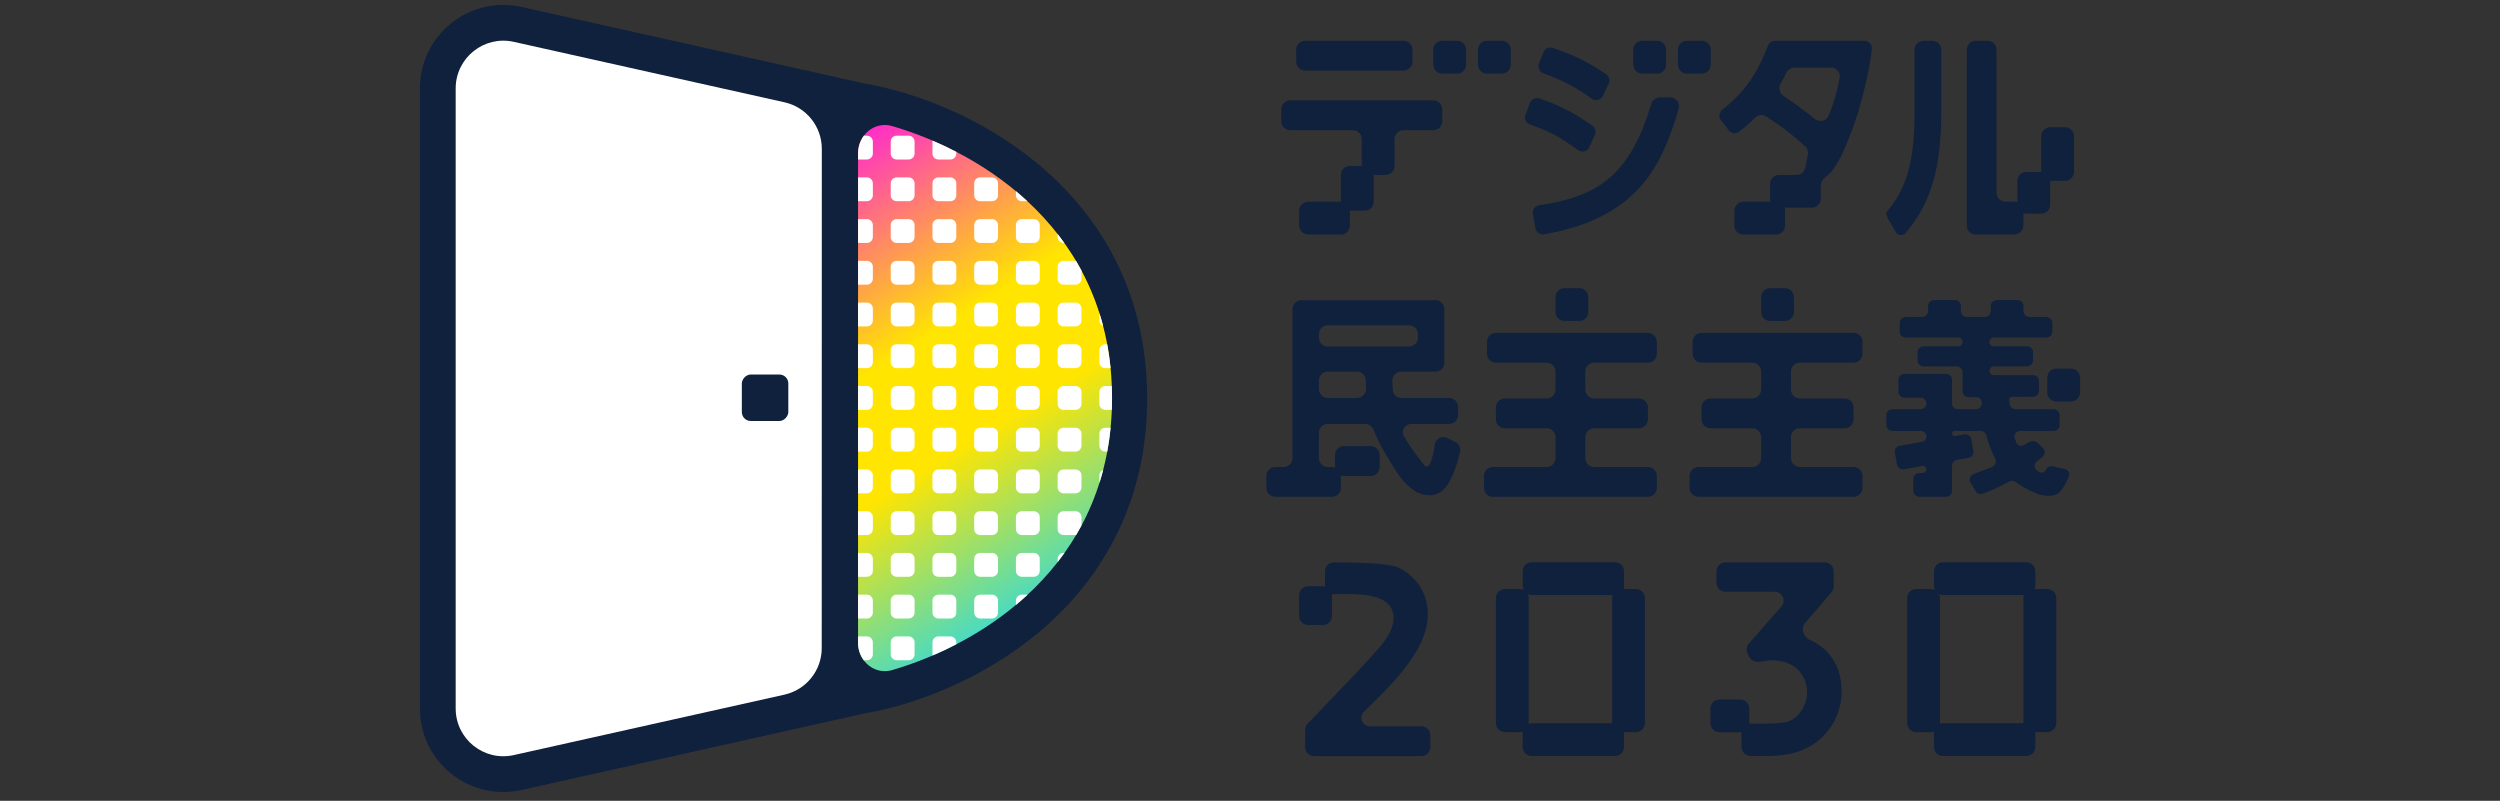 <svg width="256" height="82" viewBox="0 0 256 82" fill="none" xmlns="http://www.w3.org/2000/svg">
<rect x="0" y="0" width="256" height="82" fill="#333333" stroke="none"/>
<g clip-path="url(#clip0_1082_1927)">
<path d="M136.59 57.589C139.006 57.596 142.214 57.653 143.234 58.141C145.082 59.026 146.208 60.822 146.208 62.893C146.208 66.606 142.498 70.104 139.673 72.872C139.1 73.434 139.497 74.374 140.299 74.374H145.549C146.054 74.374 146.464 74.784 146.464 75.29V76.511C146.464 77.016 146.054 77.426 145.549 77.426H134.561C134.056 77.426 133.646 77.016 133.646 76.511V74.742C133.646 74.506 133.737 74.279 133.9 74.109L138.824 68.968C139.85 67.878 140.636 67.012 141.183 66.371C141.941 65.488 142.696 64.48 142.696 63.256C142.696 60.681 138.99 60.786 136.59 60.85C136.52 60.852 136.451 60.846 136.385 60.832C136.39 60.869 136.393 60.907 136.393 60.945V63.082C136.393 63.587 135.983 63.997 135.477 63.997H133.951C133.445 63.997 133.035 63.587 133.035 63.082V60.945C133.035 60.44 133.445 60.029 133.951 60.029H135.477C135.547 60.029 135.615 60.038 135.681 60.053C135.677 60.02 135.675 59.986 135.675 59.952V58.504C135.675 57.998 136.085 57.587 136.59 57.589Z" fill="#10213D"/>
<path d="M186.853 57.588C187.359 57.588 187.768 57.998 187.769 58.503V60.049C187.769 60.268 187.69 60.479 187.548 60.645L184.829 63.815C184.359 64.362 184.681 65.234 185.34 65.525C185.497 65.594 185.65 65.67 185.798 65.753C186.674 66.242 187.357 66.914 187.848 67.769C188.338 68.623 188.583 69.627 188.583 70.778C188.583 73.211 187.279 75.384 185.142 76.536C183.328 77.513 181.256 77.444 179.244 77.41C178.738 77.401 178.328 76.99 178.328 76.484V75.014C178.328 75.001 178.328 74.988 178.329 74.976C178.289 74.981 178.248 74.984 178.206 74.984H176.069C175.564 74.984 175.154 74.574 175.154 74.069V72.543C175.154 72.037 175.564 71.627 176.069 71.627H178.206C178.711 71.627 179.121 72.037 179.121 72.543V74.069C179.121 74.083 179.121 74.098 179.12 74.112C179.16 74.108 179.201 74.105 179.243 74.106C180.744 74.123 182.621 74.141 183.329 73.788C184.966 72.973 185.541 70.703 184.564 69.156C183.772 67.775 181.896 67.38 180.368 67.744C179.871 67.862 179.313 67.678 179.093 67.217L178.941 66.901C178.783 66.57 178.837 66.176 179.08 65.901L182.411 62.118C182.931 61.527 182.511 60.597 181.723 60.597H176.68C176.174 60.597 175.764 60.187 175.764 59.682V58.503C175.764 57.998 176.174 57.588 176.68 57.588H186.853Z" fill="#10213D"/>
<path fill-rule="evenodd" clip-rule="evenodd" d="M165.387 57.574C165.893 57.574 166.303 57.984 166.303 58.489V60.016C166.303 60.123 166.284 60.225 166.25 60.321H167.524C168.029 60.321 168.439 60.731 168.439 61.236V74.055C168.439 74.561 168.029 74.971 167.524 74.971H166.303V76.497C166.303 77.002 165.893 77.412 165.387 77.412H156.841C156.336 77.412 155.926 77.002 155.926 76.497V74.971C155.926 74.953 155.926 74.934 155.927 74.917C155.831 74.951 155.728 74.971 155.621 74.971H154.094C153.589 74.971 153.179 74.561 153.179 74.055V61.236C153.179 60.731 153.589 60.321 154.094 60.321H155.621C155.763 60.321 155.897 60.354 156.017 60.412C155.959 60.292 155.926 60.158 155.926 60.016V58.489C155.926 57.984 156.336 57.574 156.841 57.574H165.387ZM156.445 60.84C156.503 60.96 156.536 61.094 156.536 61.236V74.055C156.536 74.073 156.535 74.091 156.534 74.109C156.63 74.075 156.734 74.055 156.841 74.055H165.082V61.236C165.082 61.129 165.101 61.027 165.135 60.931H156.841C156.699 60.931 156.565 60.898 156.445 60.84Z" fill="#10213D"/>
<path fill-rule="evenodd" clip-rule="evenodd" d="M207.506 57.574C208.011 57.574 208.421 57.984 208.421 58.489V60.016C208.421 60.123 208.402 60.225 208.368 60.321H209.642C210.148 60.321 210.558 60.731 210.558 61.236V74.055C210.558 74.561 210.148 74.971 209.642 74.971H208.421V76.497C208.421 77.002 208.011 77.412 207.506 77.412H198.96C198.454 77.412 198.044 77.002 198.044 76.497V74.971C198.044 74.953 198.045 74.934 198.046 74.917C197.95 74.951 197.847 74.971 197.739 74.971H196.213C195.707 74.971 195.297 74.561 195.297 74.055V61.236C195.297 60.731 195.707 60.321 196.213 60.321H197.739C197.881 60.321 198.015 60.354 198.135 60.412C198.078 60.292 198.044 60.158 198.044 60.016V58.489C198.044 57.984 198.454 57.574 198.96 57.574H207.506ZM198.563 60.84C198.621 60.96 198.655 61.094 198.655 61.236V74.055C198.655 74.073 198.654 74.091 198.653 74.109C198.749 74.075 198.852 74.055 198.96 74.055H207.2V61.236C207.2 61.129 207.22 61.027 207.253 60.931H198.96C198.818 60.931 198.684 60.898 198.563 60.84Z" fill="#10213D"/>
<path fill-rule="evenodd" clip-rule="evenodd" d="M146.985 30.74C147.49 30.74 147.9 31.15 147.9 31.656V37.14C147.9 37.646 147.49 38.056 146.985 38.056H143.49C142.967 38.056 142.548 38.493 142.572 39.016C142.586 39.33 142.602 39.657 142.62 39.952C142.647 40.41 143.029 40.752 143.489 40.752H148.393C148.899 40.752 149.309 41.161 149.309 41.667V42.492C149.309 42.998 148.899 43.408 148.393 43.408H144.54C143.878 43.408 143.434 44.089 143.758 44.666C144.278 45.591 144.862 46.344 145.818 47.614C145.833 47.634 145.866 47.669 145.885 47.686C146.055 47.841 146.289 47.764 146.39 47.556C146.687 46.941 146.821 46.239 146.918 45.54C147.004 44.924 147.654 44.575 148.211 44.854L149.027 45.262C149.396 45.446 149.599 45.856 149.507 46.259C149.251 47.395 148.914 48.476 148.315 49.503C147.891 50.228 147.232 50.719 146.372 50.719C144.638 50.719 143.36 48.973 142.575 47.635C141.603 45.978 141.449 45.884 140.627 43.969C140.481 43.63 140.149 43.408 139.78 43.408H135.97C135.464 43.408 135.055 43.818 135.055 44.323V46.906C135.055 47.411 135.464 47.821 135.97 47.821H136.393C136.5 47.821 136.603 47.841 136.699 47.875C136.698 47.857 136.698 47.84 136.698 47.822V46.6C136.698 46.095 137.107 45.685 137.613 45.685H140.361C140.866 45.685 141.276 46.095 141.276 46.6V47.822C141.276 48.327 140.866 48.737 140.361 48.737H137.613C137.505 48.737 137.402 48.717 137.306 48.683C137.307 48.701 137.308 48.719 137.308 48.737V49.958C137.308 50.463 136.898 50.873 136.393 50.873H130.594C130.088 50.873 129.678 50.463 129.678 49.958V48.737C129.678 48.231 130.088 47.821 130.594 47.821H131.438C131.944 47.821 132.354 47.411 132.354 46.906V31.656C132.354 31.15 132.764 30.74 133.27 30.74H146.985ZM135.97 38.056C135.464 38.056 135.055 38.465 135.055 38.971V39.836C135.055 40.342 135.464 40.752 135.97 40.752H138.938C139.489 40.752 139.924 40.268 139.892 39.718C139.877 39.45 139.863 39.174 139.852 38.919C139.829 38.434 139.432 38.056 138.947 38.056H135.97ZM135.97 33.308C135.464 33.308 135.055 33.718 135.055 34.223V34.572C135.055 35.078 135.464 35.488 135.97 35.488H144.284C144.789 35.488 145.199 35.078 145.199 34.572V34.223C145.199 33.718 144.789 33.308 144.284 33.308H135.97Z" fill="#10213D"/>
<path d="M168.744 34.087C169.25 34.087 169.66 34.497 169.66 35.003V36.223C169.66 36.729 169.25 37.139 168.744 37.139H163.251C162.745 37.139 162.335 37.549 162.335 38.055V39.886C162.335 40.392 162.745 40.801 163.251 40.801H167.829C168.334 40.801 168.744 41.212 168.744 41.717V42.938C168.744 43.444 168.334 43.854 167.829 43.854H163.251C162.745 43.854 162.335 44.264 162.335 44.769V46.906C162.335 47.411 162.745 47.821 163.251 47.821H168.744C169.25 47.821 169.66 48.231 169.66 48.737V49.958C169.66 50.463 169.25 50.873 168.744 50.873H152.874C152.368 50.873 151.958 50.463 151.958 49.958V48.737C151.958 48.231 152.368 47.821 152.874 47.821H158.367C158.873 47.821 159.283 47.411 159.283 46.906V44.769C159.283 44.264 158.873 43.854 158.367 43.854H154.094C153.589 43.854 153.179 43.444 153.179 42.938V41.717C153.179 41.212 153.589 40.801 154.094 40.801H158.367C158.873 40.801 159.283 40.392 159.283 39.886V38.055C159.283 37.549 158.873 37.139 158.367 37.139H153.179C152.673 37.139 152.263 36.729 152.263 36.223V35.003C152.263 34.497 152.673 34.087 153.179 34.087H168.744Z" fill="#10213D"/>
<path d="M189.804 34.087C190.309 34.087 190.719 34.497 190.719 35.003V36.223C190.719 36.729 190.309 37.139 189.804 37.139H184.31C183.804 37.139 183.394 37.549 183.394 38.055V39.886C183.394 40.392 183.804 40.801 184.31 40.801H188.888C189.394 40.801 189.804 41.212 189.804 41.717V42.938C189.804 43.444 189.394 43.854 188.888 43.854H184.31C183.804 43.854 183.394 44.264 183.394 44.769V46.906C183.394 47.411 183.804 47.821 184.31 47.821H189.804C190.309 47.821 190.719 48.231 190.719 48.737V49.958C190.719 50.463 190.309 50.873 189.804 50.873H173.933C173.427 50.873 173.017 50.463 173.017 49.958V48.737C173.017 48.231 173.427 47.821 173.933 47.821H179.427C179.932 47.821 180.342 47.411 180.342 46.906V44.769C180.342 44.264 179.932 43.854 179.427 43.854H175.154C174.648 43.854 174.238 43.444 174.238 42.938V41.717C174.238 41.212 174.648 40.801 175.154 40.801H179.427C179.932 40.801 180.342 40.392 180.342 39.886V38.055C180.342 37.549 179.932 37.139 179.427 37.139H174.238C173.732 37.139 173.323 36.729 173.323 36.223V35.003C173.323 34.497 173.732 34.087 174.238 34.087H189.804Z" fill="#10213D"/>
<path d="M200.185 30.73C200.523 30.73 200.796 31.003 200.796 31.34V31.849C200.796 32.186 201.069 32.459 201.406 32.459H203.238C203.575 32.459 203.848 32.186 203.848 31.849V31.34C203.848 31.003 204.121 30.73 204.458 30.73H206.595C206.932 30.73 207.205 31.003 207.205 31.34V31.849C207.205 32.186 207.478 32.459 207.816 32.459H209.547C209.884 32.459 210.158 32.733 210.158 33.07V33.955C210.158 34.292 209.884 34.566 209.547 34.566H204.167C203.921 34.566 203.722 34.765 203.722 35.011C203.722 35.257 203.921 35.457 204.167 35.457H207.571C207.908 35.457 208.182 35.73 208.182 36.067V36.91C208.182 37.247 207.908 37.52 207.571 37.52H204.167C203.921 37.52 203.722 37.719 203.722 37.966C203.722 38.212 203.921 38.411 204.167 38.411H208.181C208.518 38.411 208.791 38.684 208.791 39.022V40.019C208.791 40.355 208.52 40.628 208.184 40.63L206.037 40.641C205.868 40.642 205.733 40.781 205.737 40.949C205.748 41.157 205.761 41.271 205.775 41.362C205.825 41.67 206.097 41.904 206.408 41.904H210.295C210.632 41.904 210.906 42.177 210.906 42.514V43.518C210.906 43.855 210.632 44.128 210.295 44.128H206.866C206.476 44.128 206.186 44.49 206.306 44.861C206.353 45.008 206.405 45.154 206.459 45.299C206.582 45.621 206.957 45.756 207.25 45.577C207.355 45.513 207.466 45.441 207.573 45.365C207.892 45.138 208.392 45.097 208.675 45.369L209.188 45.861C209.461 46.124 209.433 46.571 209.134 46.803C208.972 46.93 208.78 47.081 208.566 47.254C208.273 47.489 208.266 47.935 208.57 48.156C208.649 48.214 208.73 48.27 208.812 48.323C209.063 48.488 209.392 48.381 209.503 48.102C209.622 47.804 209.96 47.66 210.265 47.756C210.635 47.872 211.02 47.952 211.403 48.019C211.765 48.083 211.995 48.445 211.855 48.785C211.789 48.945 211.716 49.107 211.636 49.272C211.445 49.664 211.254 49.981 211.063 50.223C210.504 51.019 209.206 50.817 208.441 50.498C207.692 50.179 207.014 49.803 206.43 49.368C206.219 49.212 205.935 49.19 205.707 49.32C204.845 49.814 203.931 50.227 202.996 50.566C202.75 50.655 202.479 50.573 202.342 50.35C202.18 50.089 201.965 49.732 201.783 49.426C201.589 49.101 201.736 48.681 202.09 48.546L203.96 47.836C204.332 47.694 204.471 47.24 204.28 46.892C203.915 46.227 203.625 45.467 203.411 44.611C203.34 44.331 203.093 44.128 202.804 44.128H200.151C200.006 44.128 199.889 44.246 199.889 44.391C199.889 44.554 200.036 44.678 200.197 44.65L201.155 44.481C201.487 44.422 201.804 44.644 201.863 44.976L202.074 46.176C202.132 46.508 201.911 46.825 201.579 46.883L200.393 47.093C200.101 47.144 199.889 47.397 199.889 47.694L199.889 50.263C199.889 50.6 199.616 50.873 199.278 50.873H196.535C196.198 50.873 195.924 50.6 195.924 50.263V49.044C195.924 48.707 196.198 48.434 196.535 48.434H196.898C197.096 48.433 197.257 48.273 197.257 48.074C197.257 47.85 197.055 47.681 196.835 47.72L194.95 48.052C194.618 48.111 194.301 47.889 194.242 47.557L194.031 46.357C193.972 46.025 194.194 45.708 194.526 45.65L196.79 45.25C197.06 45.203 197.257 44.968 197.257 44.694C197.257 44.381 197.004 44.128 196.692 44.128H193.771C193.434 44.128 193.161 43.855 193.161 43.518V42.514C193.161 42.177 193.434 41.904 193.771 41.904H196.666C196.993 41.904 197.257 41.639 197.257 41.313C197.257 40.987 196.993 40.722 196.666 40.722H195.011C194.674 40.722 194.4 40.449 194.4 40.111V38.892C194.4 38.555 194.674 38.282 195.011 38.282H199.279C199.616 38.282 199.889 38.555 199.889 38.892V40.722L199.889 40.722V41.313C199.889 41.639 200.153 41.904 200.479 41.904H202.345C202.71 41.904 202.986 41.546 202.945 41.183C202.909 40.867 202.647 40.66 202.329 40.662L201.58 40.666C201.241 40.668 200.966 40.394 200.966 40.056V38.13C200.966 37.793 200.693 37.52 200.356 37.52H196.972C196.634 37.52 196.361 37.247 196.361 36.91V36.067C196.361 35.73 196.634 35.457 196.972 35.457H200.52C200.767 35.457 200.966 35.257 200.966 35.011C200.966 34.765 200.767 34.566 200.52 34.566H195.141C194.803 34.566 194.53 34.292 194.53 33.955V33.07C194.53 32.733 194.803 32.459 195.141 32.459H196.828C197.165 32.459 197.439 32.186 197.439 31.849V31.34C197.439 31.003 197.712 30.73 198.049 30.73H200.185Z" fill="#10213D"/>
<path d="M212.084 37.749C212.589 37.749 212.999 38.159 212.999 38.665V40.191C212.999 40.697 212.589 41.107 212.084 41.107H210.558C210.052 41.107 209.642 40.697 209.642 40.191V38.665C209.642 38.159 210.052 37.749 210.558 37.749H212.084Z" fill="#10213D"/>
<path d="M161.725 29.509C162.231 29.509 162.64 29.919 162.64 30.424V31.951C162.64 32.456 162.231 32.866 161.725 32.866H160.198C159.693 32.866 159.283 32.456 159.283 31.951V30.424C159.283 29.919 159.693 29.509 160.198 29.509H161.725Z" fill="#10213D"/>
<path d="M182.785 29.509C183.29 29.509 183.7 29.919 183.7 30.424V31.951C183.7 32.456 183.29 32.866 182.785 32.866H181.257C180.752 32.866 180.342 32.456 180.342 31.951V30.424C180.342 29.919 180.752 29.509 181.257 29.509H182.785Z" fill="#10213D"/>
<path d="M197.874 4.177C198.379 4.177 198.789 4.587 198.789 5.092V11.493C198.789 15.025 198.36 17.539 197.681 19.47C196.998 21.41 196.075 22.719 195.156 23.845C194.876 24.187 194.341 24.144 194.12 23.761L193.319 22.374C193.299 22.339 193.281 22.303 193.266 22.265L193.192 22.075C193.132 21.922 193.161 21.75 193.265 21.624C194.103 20.599 194.769 19.515 195.241 18.075C195.749 16.526 196.044 14.527 196.044 11.693V5.092C196.044 4.587 196.453 4.177 196.959 4.177H197.874Z" fill="#10213D"/>
<path d="M146.77 10.281C147.275 10.281 147.685 10.691 147.685 11.197V12.417C147.685 12.923 147.275 13.333 146.77 13.333H143.717C143.212 13.333 142.802 13.743 142.802 14.249V16.995C142.802 17.501 142.392 17.911 141.886 17.911H140.665V20.659C140.665 21.164 140.256 21.573 139.75 21.573H138.224V23.1C138.224 23.605 137.814 24.015 137.309 24.015H133.95C133.445 24.015 133.035 23.605 133.035 23.1V21.573C133.035 21.068 133.445 20.658 133.95 20.658H137.308V17.91C137.308 17.405 137.718 16.995 138.223 16.995H139.445V14.249C139.445 13.743 139.035 13.333 138.529 13.333H132.12C131.614 13.333 131.204 12.923 131.204 12.417V11.197C131.204 10.691 131.614 10.281 132.12 10.281H146.77Z" fill="#10213D"/>
<path fill-rule="evenodd" clip-rule="evenodd" d="M190.92 4.177C191.371 4.177 191.724 4.567 191.678 5.016C191.501 6.767 190.615 11.702 188.467 16.119C187.895 17.109 187.56 17.677 187.101 18C186.757 18.243 186.449 18.584 186.449 19.005V20.353C186.449 20.858 186.039 21.268 185.533 21.268H182.733C182.767 21.364 182.786 21.466 182.786 21.573V23.1C182.786 23.605 182.376 24.015 181.871 24.015H178.513C178.008 24.015 177.598 23.605 177.598 23.1V21.573C177.598 21.068 178.008 20.658 178.513 20.658H181.313C181.279 20.562 181.26 20.46 181.26 20.353V18.827C181.26 18.321 181.67 17.911 182.176 17.911H183.961C184.398 17.911 184.774 17.602 184.859 17.174L185.127 15.827C185.186 15.526 185.093 15.215 184.87 15.005C183.564 13.771 182.069 12.711 180.868 11.928C180.489 11.681 179.991 11.759 179.676 12.084C179.269 12.506 178.763 12.973 178.095 13.486C177.76 13.743 177.281 13.68 177.025 13.345L176.226 12.303C175.972 11.97 176.033 11.495 176.363 11.237C179.114 9.095 180.182 6.845 181.048 4.658C181.163 4.368 181.444 4.177 181.757 4.177H190.92ZM183.763 6.922C183.402 6.922 183.076 7.136 182.918 7.462C182.726 7.859 182.535 8.213 182.347 8.538C182.094 8.974 182.21 9.538 182.628 9.82C183.917 10.69 184.967 11.466 185.827 12.171C186.292 12.553 187.003 12.424 187.24 11.87C187.681 10.839 188.075 9.61 188.383 7.97C188.487 7.42 188.056 6.922 187.497 6.922H183.763Z" fill="#10213D"/>
<path d="M203.53 4.177C204.036 4.177 204.446 4.587 204.446 5.092V19.733C204.446 20.238 204.856 20.648 205.362 20.648H206.277C206.383 20.648 206.484 20.667 206.578 20.7V18.521C206.578 18.016 206.987 17.606 207.493 17.606H209.018V13.943C209.018 13.438 209.427 13.028 209.932 13.028H211.46C211.965 13.028 212.375 13.438 212.375 13.943V17.606C212.375 18.112 211.965 18.521 211.46 18.521H209.935V20.964C209.935 21.469 209.525 21.879 209.02 21.879H207.493C207.388 21.879 207.287 21.86 207.193 21.828V23.09C207.193 23.596 206.783 24.006 206.277 24.006H204.451C204.448 24.006 204.446 24.008 204.446 24.01C204.446 24.013 204.444 24.015 204.441 24.015H202.31C201.804 24.015 201.394 23.605 201.394 23.1V5.092C201.394 4.587 201.804 4.177 202.31 4.177H203.53Z" fill="#10213D"/>
<path d="M171.018 9.976C171.623 9.976 172.063 10.553 171.894 11.134C171.113 13.811 170.166 16.428 168.406 18.617C166.332 21.197 163.197 23.11 158.113 23.99C157.7 24.061 157.307 23.787 157.232 23.375L156.966 21.909C156.889 21.486 157.177 21.083 157.602 21.018C160.838 20.528 163.244 19.706 165.13 17.938C166.736 16.431 168.036 14.171 169.089 10.645C169.206 10.251 169.566 9.976 169.977 9.976H171.018Z" fill="#10213D"/>
<path d="M156.671 10.532C156.818 10.149 157.241 9.95 157.629 10.082C160.072 10.911 161.312 11.684 163.051 12.858C163.36 13.067 163.473 13.468 163.318 13.807L162.741 15.073C162.542 15.508 161.996 15.655 161.606 15.379C159.816 14.113 159.081 13.6 156.663 12.744C156.259 12.601 156.052 12.153 156.205 11.753L156.671 10.532Z" fill="#10213D"/>
<path d="M158.053 5.345C158.203 4.973 158.615 4.781 158.996 4.905C161.828 5.826 163.385 6.894 164.459 7.587C164.78 7.795 164.898 8.209 164.734 8.555L164.135 9.82C163.932 10.248 163.392 10.39 163.005 10.117C161.54 9.083 160.398 8.384 158.028 7.5C157.625 7.35 157.426 6.897 157.586 6.499L158.053 5.345Z" fill="#10213D"/>
<path d="M149.212 4.177C149.717 4.177 150.127 4.587 150.127 5.092V6.619C150.127 7.124 149.717 7.534 149.212 7.534H147.685C147.179 7.534 146.77 7.124 146.77 6.619V5.092C146.77 4.587 147.179 4.177 147.685 4.177H149.212Z" fill="#10213D"/>
<path d="M153.79 4.177C154.295 4.177 154.705 4.587 154.705 5.092V6.619C154.705 7.124 154.295 7.534 153.79 7.534H152.263C151.757 7.534 151.348 7.124 151.348 6.619V5.092C151.348 4.587 151.757 4.177 152.263 4.177H153.79Z" fill="#10213D"/>
<path d="M169.69 4.177C170.196 4.177 170.605 4.587 170.605 5.092V6.619C170.605 7.124 170.196 7.534 169.69 7.534H168.163C167.658 7.534 167.248 7.124 167.248 6.619V5.092C167.248 4.587 167.658 4.177 168.163 4.177H169.69Z" fill="#10213D"/>
<path d="M174.269 4.177C174.774 4.177 175.184 4.587 175.184 5.092V6.619C175.184 7.124 174.774 7.534 174.269 7.534H172.741C172.236 7.534 171.826 7.124 171.826 6.619V5.092C171.826 4.587 172.236 4.177 172.741 4.177H174.269Z" fill="#10213D"/>
<path d="M143.718 4.177C144.223 4.177 144.633 4.587 144.633 5.092V6.314C144.633 6.819 144.223 7.229 143.718 7.229H133.645C133.14 7.229 132.73 6.819 132.73 6.314V5.092C132.73 4.587 133.14 4.177 133.645 4.177H143.718Z" fill="#10213D"/>
<path fill-rule="evenodd" clip-rule="evenodd" d="M43 9.051C43 3.581 48.068 -0.481 53.408 0.711L88.517 8.549C93.379 9.371 100.454 11.886 106.41 16.886C112.525 22.02 117.47 29.805 117.47 40.803V40.83L117.467 41.285L117.467 41.297V41.309C117.316 52.134 112.347 59.791 106.268 64.839C100.343 69.759 93.342 72.242 88.517 73.057L53.408 80.896C48.152 82.069 43.158 78.151 43.004 72.811L43 72.555V9.051Z" fill="#10213D"/>
<path d="M84.145 66.368C84.145 68.655 82.558 70.635 80.326 71.133L52.61 77.321C49.559 78.002 46.662 75.681 46.662 72.555V9.052C46.662 5.925 49.559 3.604 52.61 4.285L80.335 10.475C82.567 10.973 84.154 12.955 84.154 15.242L84.145 66.368Z" fill="white"/>
<rect width="4.76" height="4.76" rx="0.916" transform="matrix(-1 0 0 1 80.724 38.35)" fill="#10213D"/>
<path d="M113.869 41.218C113.634 58.043 100.412 65.97 91.364 68.615C89.556 69.144 87.865 67.713 87.865 65.829V15.696C87.865 13.813 89.556 12.382 91.364 12.91C100.493 15.579 113.872 23.625 113.872 40.763L113.869 41.218Z" fill="url(#paint0_linear_1082_1927)"/>
<path d="M93.042 65.166C93.379 65.166 93.653 65.44 93.653 65.777V66.998C93.653 67.335 93.379 67.608 93.042 67.608H91.821C91.484 67.608 91.211 67.335 91.211 66.998V65.777C91.211 65.44 91.484 65.166 91.821 65.166H93.042Z" fill="white"/>
<path d="M88.769 65.166C89.106 65.166 89.38 65.44 89.38 65.777V66.998C89.38 67.335 89.106 67.608 88.769 67.608H88.444C88.083 67.119 87.865 66.503 87.865 65.829V65.166H88.769Z" fill="white"/>
<path d="M97.315 65.166C97.652 65.166 97.925 65.44 97.925 65.777V65.977C97.111 66.399 96.299 66.781 95.497 67.125C95.489 67.084 95.484 67.041 95.484 66.998V65.777C95.484 65.44 95.757 65.166 96.094 65.166H97.315Z" fill="white"/>
<path d="M93.042 60.893C93.379 60.893 93.653 61.167 93.653 61.504V62.725C93.653 63.062 93.379 63.335 93.042 63.335H91.821C91.484 63.335 91.211 63.062 91.211 62.725V61.504C91.211 61.167 91.484 60.893 91.821 60.893H93.042Z" fill="white"/>
<path d="M97.315 60.893C97.652 60.893 97.925 61.167 97.925 61.504V62.725C97.925 63.062 97.652 63.335 97.315 63.335H96.094C95.757 63.335 95.484 63.062 95.484 62.725V61.504C95.484 61.167 95.757 60.893 96.094 60.893H97.315Z" fill="white"/>
<path d="M101.588 60.893C101.925 60.893 102.198 61.167 102.198 61.504V62.725C102.198 63.062 101.925 63.335 101.588 63.335H100.367C100.03 63.335 99.757 63.062 99.757 62.725V61.504C99.757 61.167 100.03 60.893 100.367 60.893H101.588Z" fill="white"/>
<path d="M88.769 60.893C89.106 60.893 89.38 61.167 89.38 61.504V62.725C89.38 63.062 89.106 63.335 88.769 63.335H87.865V60.893H88.769Z" fill="white"/>
<path d="M105.232 60.893C104.838 61.258 104.437 61.61 104.03 61.949V61.504C104.03 61.167 104.303 60.893 104.64 60.893H105.232Z" fill="white"/>
<path d="M93.042 56.62C93.379 56.62 93.653 56.894 93.653 57.231V58.452C93.653 58.789 93.379 59.062 93.042 59.062H91.821C91.484 59.062 91.211 58.789 91.211 58.452V57.231C91.211 56.894 91.484 56.62 91.821 56.62H93.042Z" fill="white"/>
<path d="M97.315 56.62C97.652 56.62 97.925 56.894 97.925 57.231V58.452C97.925 58.789 97.652 59.062 97.315 59.062H96.094C95.757 59.062 95.484 58.789 95.484 58.452V57.231C95.484 56.894 95.757 56.62 96.094 56.62H97.315Z" fill="white"/>
<path d="M101.588 56.62C101.925 56.62 102.198 56.894 102.198 57.231V58.452C102.198 58.789 101.925 59.062 101.588 59.062H100.367C100.03 59.062 99.757 58.789 99.757 58.452V57.231C99.757 56.894 100.03 56.62 100.367 56.62H101.588Z" fill="white"/>
<path d="M105.861 56.62C106.198 56.62 106.471 56.894 106.471 57.231V58.452C106.471 58.789 106.198 59.062 105.861 59.062H104.64C104.303 59.062 104.03 58.789 104.03 58.452V57.231C104.03 56.894 104.303 56.62 104.64 56.62H105.861Z" fill="white"/>
<path d="M88.769 56.62C89.106 56.62 89.38 56.894 89.38 57.231V58.452C89.38 58.789 89.106 59.062 88.769 59.062H87.865V56.62H88.769Z" fill="white"/>
<path d="M109.003 56.62C108.776 56.941 108.542 57.254 108.302 57.561V57.231C108.302 56.894 108.576 56.62 108.913 56.62H109.003Z" fill="white"/>
<path d="M93.042 52.348C93.379 52.348 93.653 52.621 93.653 52.958V54.179C93.653 54.516 93.379 54.789 93.042 54.789H91.821C91.484 54.789 91.211 54.516 91.211 54.179V52.958C91.211 52.621 91.484 52.348 91.821 52.348H93.042Z" fill="white"/>
<path d="M97.315 52.348C97.652 52.348 97.925 52.621 97.925 52.958V54.179C97.925 54.516 97.652 54.789 97.315 54.789H96.094C95.757 54.789 95.484 54.516 95.484 54.179V52.958C95.484 52.621 95.757 52.348 96.094 52.348H97.315Z" fill="white"/>
<path d="M101.588 52.348C101.925 52.348 102.198 52.621 102.198 52.958V54.179C102.198 54.516 101.925 54.789 101.588 54.789H100.367C100.03 54.789 99.757 54.516 99.757 54.179V52.958C99.757 52.621 100.03 52.348 100.367 52.348H101.588Z" fill="white"/>
<path d="M105.861 52.348C106.198 52.348 106.471 52.621 106.471 52.958V54.179C106.471 54.516 106.198 54.789 105.861 54.789H104.64C104.303 54.789 104.03 54.516 104.03 54.179V52.958C104.03 52.621 104.303 52.348 104.64 52.348H105.861Z" fill="white"/>
<path d="M110.134 52.348C110.471 52.348 110.744 52.621 110.744 52.958V53.815C110.568 54.144 110.386 54.468 110.197 54.786C110.176 54.788 110.155 54.789 110.134 54.789H108.913C108.576 54.789 108.302 54.516 108.302 54.179V52.958C108.302 52.621 108.576 52.348 108.913 52.348H110.134Z" fill="white"/>
<path d="M88.769 52.348C89.106 52.348 89.38 52.621 89.38 52.958V54.179C89.38 54.516 89.106 54.789 88.769 54.789H87.865V52.348H88.769Z" fill="white"/>
<path d="M93.042 48.075C93.379 48.075 93.653 48.348 93.653 48.685V49.906C93.653 50.243 93.379 50.516 93.042 50.516H91.821C91.484 50.516 91.211 50.243 91.211 49.906V48.685C91.211 48.348 91.484 48.075 91.821 48.075H93.042Z" fill="white"/>
<path d="M97.315 48.075C97.652 48.075 97.925 48.348 97.925 48.685V49.906C97.925 50.243 97.652 50.516 97.315 50.516H96.094C95.757 50.516 95.484 50.243 95.484 49.906V48.685C95.484 48.348 95.757 48.075 96.094 48.075H97.315Z" fill="white"/>
<path d="M101.588 48.075C101.925 48.075 102.198 48.348 102.198 48.685V49.906C102.198 50.243 101.925 50.516 101.588 50.516H100.367C100.03 50.516 99.757 50.243 99.757 49.906V48.685C99.757 48.348 100.03 48.075 100.367 48.075H101.588Z" fill="white"/>
<path d="M105.861 48.075C106.198 48.075 106.471 48.348 106.471 48.685V49.906C106.471 50.243 106.198 50.516 105.861 50.516H104.64C104.303 50.516 104.03 50.243 104.03 49.906V48.685C104.03 48.348 104.303 48.075 104.64 48.075H105.861Z" fill="white"/>
<path d="M110.134 48.075C110.471 48.075 110.744 48.348 110.744 48.685V49.906C110.744 50.243 110.471 50.516 110.134 50.516H108.913C108.576 50.516 108.302 50.243 108.302 49.906V48.685C108.302 48.348 108.576 48.075 108.913 48.075H110.134Z" fill="white"/>
<path d="M88.769 48.075C89.106 48.075 89.38 48.348 89.38 48.685V49.906C89.38 50.243 89.106 50.516 88.769 50.516H87.865V48.075H88.769Z" fill="white"/>
<path d="M112.966 48.116C112.847 48.577 112.716 49.029 112.575 49.473V48.685C112.575 48.425 112.738 48.204 112.966 48.116Z" fill="white"/>
<path d="M93.042 43.802C93.379 43.802 93.653 44.075 93.653 44.412V45.633C93.653 45.97 93.379 46.243 93.042 46.243H91.821C91.484 46.243 91.211 45.97 91.211 45.633V44.412C91.211 44.075 91.484 43.802 91.821 43.802H93.042Z" fill="white"/>
<path d="M97.315 43.802C97.652 43.802 97.925 44.075 97.925 44.412V45.633C97.925 45.97 97.652 46.243 97.315 46.243H96.094C95.757 46.243 95.484 45.97 95.484 45.633V44.412C95.484 44.075 95.757 43.802 96.094 43.802H97.315Z" fill="white"/>
<path d="M101.588 43.802C101.925 43.802 102.198 44.075 102.198 44.412V45.633C102.198 45.97 101.925 46.243 101.588 46.243H100.367C100.03 46.243 99.757 45.97 99.757 45.633V44.412C99.757 44.075 100.03 43.802 100.367 43.802H101.588Z" fill="white"/>
<path d="M105.861 43.802C106.198 43.802 106.471 44.075 106.471 44.412V45.633C106.471 45.97 106.198 46.243 105.861 46.243H104.64C104.303 46.243 104.03 45.97 104.03 45.633V44.412C104.03 44.075 104.303 43.802 104.64 43.802H105.861Z" fill="white"/>
<path d="M110.134 43.802C110.471 43.802 110.744 44.075 110.744 44.412V45.633C110.744 45.97 110.471 46.243 110.134 46.243H108.913C108.576 46.243 108.302 45.97 108.302 45.633V44.412C108.302 44.075 108.576 43.802 108.913 43.802H110.134Z" fill="white"/>
<path d="M113.726 43.802C113.644 44.64 113.528 45.453 113.382 46.243H113.186C112.849 46.243 112.575 45.97 112.575 45.633V44.412C112.575 44.075 112.849 43.802 113.186 43.802H113.726Z" fill="white"/>
<path d="M88.769 43.802C89.106 43.802 89.38 44.075 89.38 44.412V45.633C89.38 45.97 89.106 46.243 88.769 46.243H87.865V43.802H88.769Z" fill="white"/>
<path d="M93.042 39.529C93.379 39.529 93.653 39.802 93.653 40.139V41.36C93.653 41.697 93.379 41.971 93.042 41.971H91.821C91.484 41.971 91.211 41.697 91.211 41.36V40.139C91.211 39.802 91.484 39.529 91.821 39.529H93.042Z" fill="white"/>
<path d="M97.315 39.529C97.652 39.529 97.925 39.802 97.925 40.139V41.36C97.925 41.697 97.652 41.971 97.315 41.971H96.094C95.757 41.971 95.484 41.697 95.484 41.36V40.139C95.484 39.802 95.757 39.529 96.094 39.529H97.315Z" fill="white"/>
<path d="M101.588 39.529C101.925 39.529 102.198 39.802 102.198 40.139V41.36C102.198 41.697 101.925 41.971 101.588 41.971H100.367C100.03 41.971 99.757 41.697 99.757 41.36V40.139C99.757 39.802 100.03 39.529 100.367 39.529H101.588Z" fill="white"/>
<path d="M105.861 39.529C106.198 39.529 106.471 39.802 106.471 40.139V41.36C106.471 41.697 106.198 41.971 105.861 41.971H104.64C104.303 41.971 104.03 41.697 104.03 41.36V40.139C104.03 39.802 104.303 39.529 104.64 39.529H105.861Z" fill="white"/>
<path d="M110.134 39.529C110.471 39.529 110.744 39.802 110.744 40.139V41.36C110.744 41.697 110.471 41.971 110.134 41.971H108.913C108.576 41.971 108.302 41.697 108.302 41.36V40.139C108.302 39.802 108.576 39.529 108.913 39.529H110.134Z" fill="white"/>
<path d="M113.849 39.529C113.864 39.935 113.872 40.346 113.872 40.762L113.869 41.217C113.865 41.471 113.859 41.721 113.85 41.971H113.186C112.849 41.971 112.575 41.697 112.575 41.36V40.139C112.575 39.802 112.849 39.529 113.186 39.529H113.849Z" fill="white"/>
<path d="M88.769 39.529C89.106 39.529 89.38 39.802 89.38 40.139V41.36C89.38 41.697 89.106 41.971 88.769 41.971H87.865V39.529H88.769Z" fill="white"/>
<path d="M93.042 35.256C93.379 35.256 93.653 35.529 93.653 35.867V37.087C93.653 37.424 93.379 37.698 93.042 37.698H91.821C91.484 37.698 91.211 37.424 91.211 37.087V35.867C91.211 35.529 91.484 35.256 91.821 35.256H93.042Z" fill="white"/>
<path d="M97.315 35.256C97.652 35.256 97.925 35.529 97.925 35.867V37.087C97.925 37.424 97.652 37.698 97.315 37.698H96.094C95.757 37.698 95.484 37.424 95.484 37.087V35.867C95.484 35.529 95.757 35.256 96.094 35.256H97.315Z" fill="white"/>
<path d="M101.588 35.256C101.925 35.256 102.198 35.529 102.198 35.867V37.087C102.198 37.424 101.925 37.698 101.588 37.698H100.367C100.03 37.698 99.757 37.424 99.757 37.087V35.867C99.757 35.529 100.03 35.256 100.367 35.256H101.588Z" fill="white"/>
<path d="M105.861 35.256C106.198 35.256 106.471 35.529 106.471 35.867V37.087C106.471 37.424 106.198 37.698 105.861 37.698H104.64C104.303 37.698 104.03 37.424 104.03 37.087V35.867C104.03 35.529 104.303 35.256 104.64 35.256H105.861Z" fill="white"/>
<path d="M110.134 35.256C110.471 35.256 110.744 35.529 110.744 35.867V37.087C110.744 37.424 110.471 37.698 110.134 37.698H108.913C108.576 37.698 108.302 37.424 108.302 37.087V35.867C108.302 35.529 108.576 35.256 108.913 35.256H110.134Z" fill="white"/>
<path d="M113.377 35.256C113.525 36.046 113.641 36.86 113.724 37.698H113.186C112.849 37.698 112.575 37.424 112.575 37.087V35.867C112.575 35.529 112.849 35.256 113.186 35.256H113.377Z" fill="white"/>
<path d="M88.769 35.256C89.106 35.256 89.38 35.529 89.38 35.867V37.087C89.38 37.424 89.106 37.698 88.769 37.698H87.865V35.256H88.769Z" fill="white"/>
<path d="M93.042 30.983C93.379 30.983 93.653 31.256 93.653 31.594V32.814C93.653 33.151 93.379 33.425 93.042 33.425H91.821C91.484 33.425 91.211 33.151 91.211 32.814V31.594C91.211 31.256 91.484 30.983 91.821 30.983H93.042Z" fill="white"/>
<path d="M97.315 30.983C97.652 30.983 97.925 31.256 97.925 31.594V32.814C97.925 33.151 97.652 33.425 97.315 33.425H96.094C95.757 33.425 95.484 33.151 95.484 32.814V31.594C95.484 31.256 95.757 30.983 96.094 30.983H97.315Z" fill="white"/>
<path d="M101.588 30.983C101.925 30.983 102.198 31.256 102.198 31.594V32.814C102.198 33.151 101.925 33.425 101.588 33.425H100.367C100.03 33.425 99.757 33.151 99.757 32.814V31.594C99.757 31.256 100.03 30.983 100.367 30.983H101.588Z" fill="white"/>
<path d="M105.861 30.983C106.198 30.983 106.471 31.256 106.471 31.594V32.814C106.471 33.151 106.198 33.425 105.861 33.425H104.64C104.303 33.425 104.03 33.151 104.03 32.814V31.594C104.03 31.256 104.303 30.983 104.64 30.983H105.861Z" fill="white"/>
<path d="M110.134 30.983C110.471 30.983 110.744 31.256 110.744 31.594V32.814C110.744 33.151 110.471 33.425 110.134 33.425H108.913C108.576 33.425 108.302 33.151 108.302 32.814V31.594C108.302 31.256 108.576 30.983 108.913 30.983H110.134Z" fill="white"/>
<path d="M88.769 30.983C89.106 30.983 89.38 31.256 89.38 31.594V32.814C89.38 33.151 89.106 33.425 88.769 33.425H87.865V30.983H88.769Z" fill="white"/>
<path d="M112.575 32.05C112.714 32.486 112.842 32.929 112.96 33.381C112.734 33.291 112.575 33.072 112.575 32.814V32.05Z" fill="white"/>
<path d="M93.042 26.71C93.379 26.71 93.653 26.984 93.653 27.321V28.541C93.653 28.879 93.379 29.152 93.042 29.152H91.821C91.484 29.152 91.211 28.879 91.211 28.541V27.321C91.211 26.984 91.484 26.71 91.821 26.71H93.042Z" fill="white"/>
<path d="M97.315 26.71C97.652 26.71 97.925 26.984 97.925 27.321V28.541C97.925 28.879 97.652 29.152 97.315 29.152H96.094C95.757 29.152 95.484 28.879 95.484 28.541V27.321C95.484 26.984 95.757 26.71 96.094 26.71H97.315Z" fill="white"/>
<path d="M101.588 26.71C101.925 26.71 102.198 26.984 102.198 27.321V28.541C102.198 28.879 101.925 29.152 101.588 29.152H100.367C100.03 29.152 99.757 28.879 99.757 28.541V27.321C99.757 26.984 100.03 26.71 100.367 26.71H101.588Z" fill="white"/>
<path d="M105.861 26.71C106.198 26.71 106.471 26.984 106.471 27.321V28.541C106.471 28.879 106.198 29.152 105.861 29.152H104.64C104.303 29.152 104.03 28.879 104.03 28.541V27.321C104.03 26.984 104.303 26.71 104.64 26.71H105.861Z" fill="white"/>
<path d="M110.182 26.713C110.376 27.039 110.563 27.371 110.744 27.709V28.541C110.744 28.879 110.471 29.152 110.134 29.152H108.913C108.576 29.152 108.302 28.879 108.302 28.541V27.321C108.302 26.984 108.576 26.71 108.913 26.71H110.134C110.15 26.71 110.166 26.711 110.182 26.713Z" fill="white"/>
<path d="M88.769 26.71C89.106 26.71 89.38 26.984 89.38 27.321V28.541C89.38 28.879 89.106 29.152 88.769 29.152H87.865V26.71H88.769Z" fill="white"/>
<path d="M93.042 22.437C93.379 22.437 93.653 22.711 93.653 23.048V24.269C93.653 24.606 93.379 24.879 93.042 24.879H91.821C91.484 24.879 91.211 24.606 91.211 24.269V23.048C91.211 22.711 91.484 22.437 91.821 22.437H93.042Z" fill="white"/>
<path d="M97.315 22.437C97.652 22.437 97.925 22.711 97.925 23.048V24.269C97.925 24.606 97.652 24.879 97.315 24.879H96.094C95.757 24.879 95.484 24.606 95.484 24.269V23.048C95.484 22.711 95.757 22.437 96.094 22.437H97.315Z" fill="white"/>
<path d="M101.588 22.437C101.925 22.437 102.198 22.711 102.198 23.048V24.269C102.198 24.606 101.925 24.879 101.588 24.879H100.367C100.03 24.879 99.757 24.606 99.757 24.269V23.048C99.757 22.711 100.03 22.437 100.367 22.437H101.588Z" fill="white"/>
<path d="M105.861 22.437C106.198 22.437 106.471 22.711 106.471 23.048V24.269C106.471 24.606 106.198 24.879 105.861 24.879H104.64C104.303 24.879 104.03 24.606 104.03 24.269V23.048C104.03 22.711 104.303 22.437 104.64 22.437H105.861Z" fill="white"/>
<path d="M108.302 23.964C108.536 24.263 108.764 24.568 108.986 24.879H108.913C108.576 24.879 108.302 24.606 108.302 24.269V23.964Z" fill="white"/>
<path d="M88.769 22.437C89.106 22.437 89.38 22.711 89.38 23.048V24.269C89.38 24.606 89.106 24.879 88.769 24.879H87.865V22.437H88.769Z" fill="white"/>
<path d="M93.042 18.165C93.379 18.165 93.653 18.438 93.653 18.775V19.996C93.653 20.333 93.379 20.606 93.042 20.606H91.821C91.484 20.606 91.211 20.333 91.211 19.996V18.775C91.211 18.438 91.484 18.165 91.821 18.165H93.042Z" fill="white"/>
<path d="M97.315 18.165C97.652 18.165 97.925 18.438 97.925 18.775V19.996C97.925 20.333 97.652 20.606 97.315 20.606H96.094C95.757 20.606 95.484 20.333 95.484 19.996V18.775C95.484 18.438 95.757 18.165 96.094 18.165H97.315Z" fill="white"/>
<path d="M101.588 18.165C101.925 18.165 102.198 18.438 102.198 18.775V19.996C102.198 20.333 101.925 20.606 101.588 20.606H100.367C100.03 20.606 99.757 20.333 99.757 19.996V18.775C99.757 18.438 100.03 18.165 100.367 18.165H101.588Z" fill="white"/>
<path d="M104.03 19.575C104.427 19.907 104.82 20.25 105.205 20.606H104.64C104.303 20.606 104.03 20.333 104.03 19.996V19.575Z" fill="white"/>
<path d="M88.769 18.165C89.106 18.165 89.38 18.438 89.38 18.775V19.996C89.38 20.333 89.106 20.606 88.769 20.606H87.865V18.165H88.769Z" fill="white"/>
<path d="M93.042 13.892C93.379 13.892 93.653 14.165 93.653 14.502V15.723C93.653 16.06 93.379 16.333 93.042 16.333H91.821C91.484 16.333 91.211 16.06 91.211 15.723V14.502C91.211 14.165 91.484 13.892 91.821 13.892H93.042Z" fill="white"/>
<path d="M95.493 14.397C96.296 14.742 97.11 15.125 97.925 15.548V15.723C97.925 16.06 97.652 16.333 97.315 16.333H96.094C95.757 16.333 95.484 16.06 95.484 15.723V14.502C95.484 14.466 95.487 14.431 95.493 14.397Z" fill="white"/>
<path d="M88.769 13.892C89.106 13.892 89.38 14.165 89.38 14.502V15.723C89.38 16.06 89.106 16.333 88.769 16.333H87.865V15.696C87.865 15.01 88.09 14.385 88.463 13.892H88.769Z" fill="white"/>
</g>
<defs>
<linearGradient id="paint0_linear_1082_1927" x1="87.865" y1="12.102" x2="117.894" y2="60.339" gradientUnits="userSpaceOnUse">
<stop stop-color="#FF20D6"/>
<stop offset="0.399" stop-color="#FFE500"/>
<stop offset="0.601" stop-color="#FFE500"/>
<stop offset="1" stop-color="#10D7FF"/>
</linearGradient>
<clipPath id="clip0_1082_1927">
<rect width="256" height="81" fill="white" transform="translate(0 0.5)"/>
</clipPath>
</defs>
</svg>
